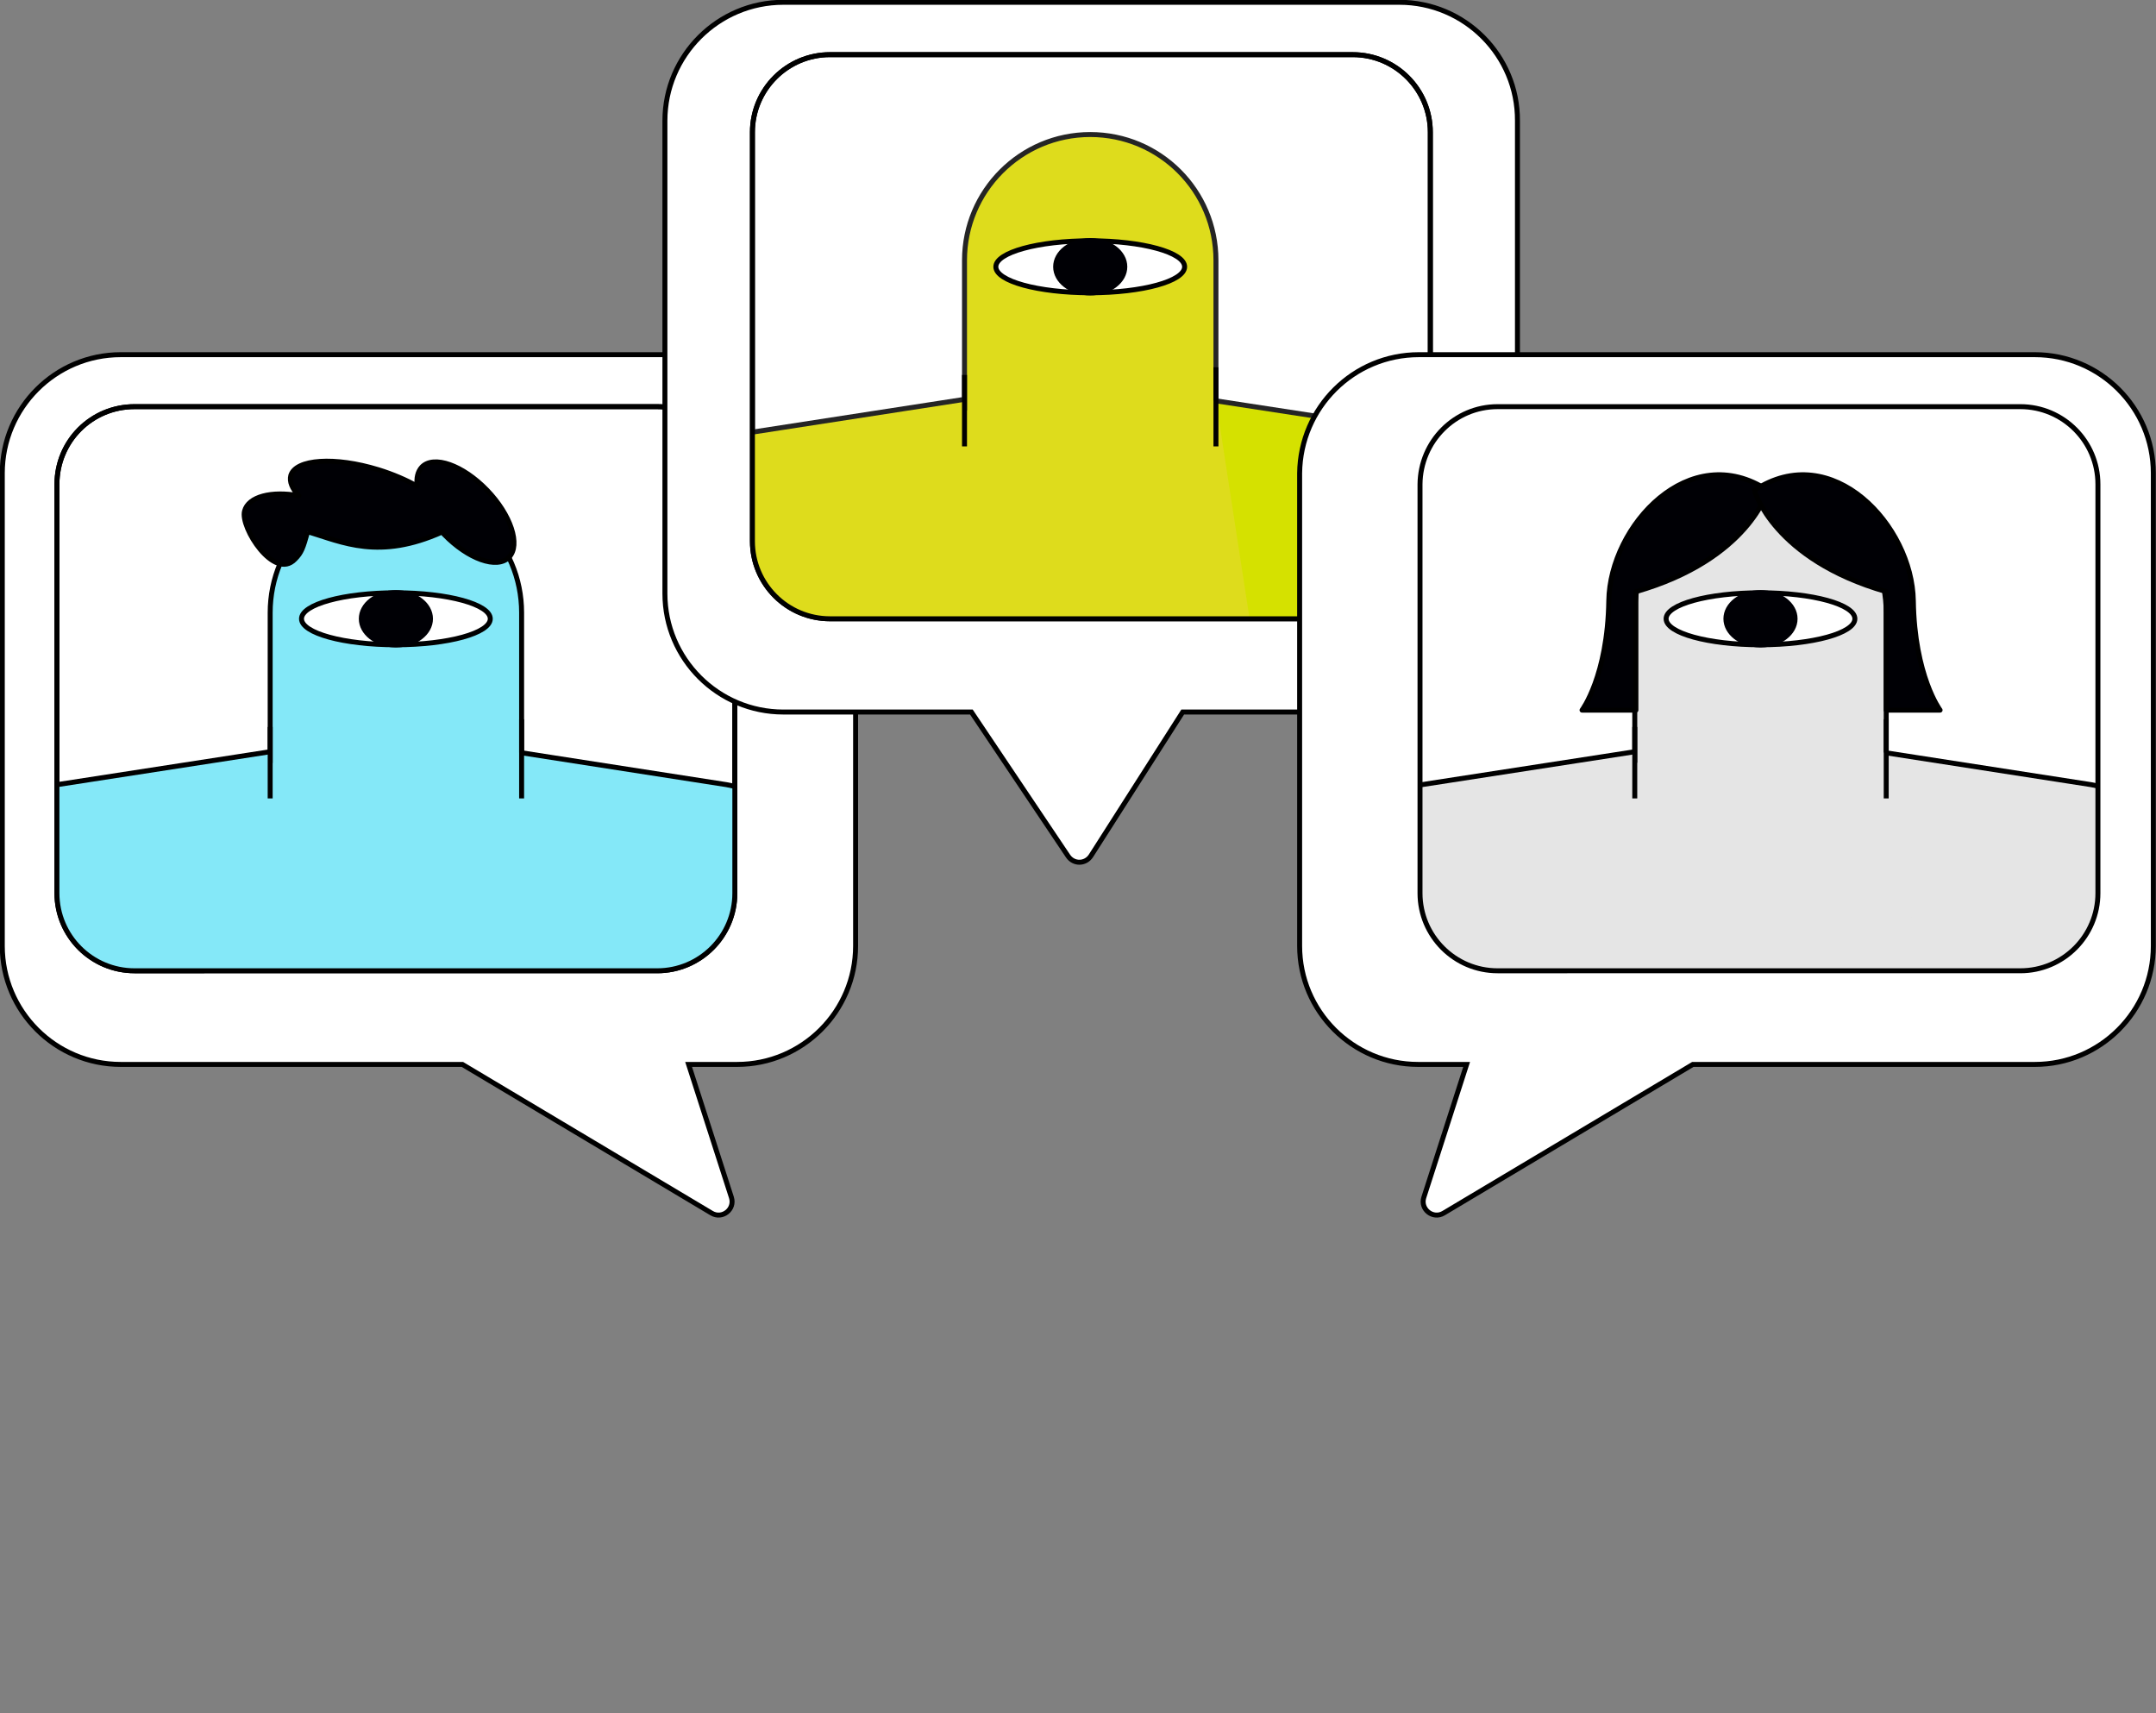 <?xml version="1.0" encoding="utf-8"?>
<!-- Generator: Adobe Illustrator 27.8.0, SVG Export Plug-In . SVG Version: 6.00 Build 0)  -->
<svg version="1.1" id="Layer_1" xmlns="http://www.w3.org/2000/svg" xmlns:xlink="http://www.w3.org/1999/xlink" x="0px" y="0px"
	 viewBox="0 0 564.2 448.3" style="enable-background:new 0 0 564.2 448.3;" xml:space="preserve">
<rect x="0" y="0" width="564.2" height="448.3" fill="#808080" stroke="none"/>
<style type="text/css">
	.st0{fill:#FFFFFF;stroke:#000000;stroke-width:1.3;stroke-miterlimit:10;}
	.st1{fill:#FFFFFF;stroke:#000000;stroke-width:1.3;stroke-linejoin:round;}
	.st2{clip-path:url(#SVGID_00000108274377034588997200000005040343431271466916_);}
	.st3{fill:#84E8F8;stroke:#000000;stroke-width:1.3;stroke-miterlimit:10;}
	.st4{fill:none;stroke:#000000;stroke-width:1.3;stroke-linejoin:round;}
	.st5{fill:#000005;}
	.st6{clip-path:url(#SVGID_00000080204961513378628010000006397988847190276009_);}
	.st7{fill:#D5E100;stroke:#252525;stroke-width:1.3;stroke-miterlimit:10;}
	.st8{fill:#DEDC1C;stroke:#252525;stroke-width:1.3;stroke-miterlimit:10;}
	.st9{clip-path:url(#SVGID_00000016034771068950326740000003347956822835385243_);}
	.st10{fill:#E5E5E5;stroke:#000000;stroke-width:1.3;stroke-miterlimit:10;}
	.st11{fill:#000005;stroke:#000000;stroke-width:1.3;stroke-linejoin:round;}
</style>
<g id="a">
</g>
<g id="b">
	<g id="c">
		<g>
			<g>
				<g>
					<path class="st0" d="M192.9,92.8H31.6c-17.1,0-31,13.9-31,31v123.7c0,17.1,13.9,31,31,31H121l65.2,38.9c2.8,1.7,6.2-1,5.2-4.1
						l-11.2-34.8h12.7c17.1,0,31-13.9,31-31V123.8C223.8,106.6,210,92.8,192.9,92.8L192.9,92.8z"/>
					<path class="st1" d="M35.2,106.4H172c11.2,0,20.3,9.1,20.3,20.3v107c0,11.2-9.1,20.3-20.3,20.3H35.2
						c-11.2,0-20.3-9.1-20.3-20.3v-107C14.9,115.5,23.9,106.4,35.2,106.4z"/>
					<g>
						<g>
							<defs>
								<path id="SVGID_1_" d="M35.2,106.4H172c11.2,0,20.3,9.1,20.3,20.3v107c0,11.2-9.1,20.3-20.3,20.3H35.2
									c-11.2,0-20.3-9.1-20.3-20.3v-107C14.9,115.5,23.9,106.4,35.2,106.4z"/>
							</defs>
							<clipPath id="SVGID_00000050653387198350120200000001277960041120767156_">
								<use xlink:href="#SVGID_1_"  style="overflow:visible;"/>
							</clipPath>
							<g style="clip-path:url(#SVGID_00000050653387198350120200000001277960041120767156_);">
								<g>
									<polyline class="st3" points="136.1,196.9 190.1,205.3 195.4,206.4 195.4,311.5 109.1,311.5 									"/>
									<g>
										<path class="st3" d="M136.5,196.9v-36.6c0-18.2-14.7-32.9-32.9-32.9s-32.9,14.7-32.9,32.9v36.6l-0.1-0.2l-59.5,9.2
											l2.4,106.3c0,11.6,24.6,21,36.2,21s21-9.4,21-21v-9c0,18.2,14.7,32.9,32.9,32.9s32.9-14.7,32.9-32.9v9
											c0,11.6,9.4,21,21,21"/>
										<line class="st4" x1="70.7" y1="190.2" x2="70.7" y2="208.9"/>
										<line class="st4" x1="136.5" y1="188.2" x2="136.5" y2="208.9"/>
										<ellipse class="st1" cx="103.6" cy="161.9" rx="24.7" ry="6.8"/>
										<ellipse class="st5" cx="103.6" cy="161.9" rx="9.7" ry="7.5"/>
									</g>
								</g>
							</g>
						</g>
					</g>
					<path class="st4" d="M35.2,106.4H172c11.2,0,20.3,9.1,20.3,20.3v107c0,11.2-9.1,20.3-20.3,20.3H35.2
						c-11.2,0-20.3-9.1-20.3-20.3v-107C14.9,115.5,23.9,106.4,35.2,106.4z"/>
				</g>
				<g>
					<path class="st0" d="M366.2,0.6H205c-17.1,0-31,13.9-31,31v123.7c0,17.1,13.9,31,31,31h49.2l25.3,37.7c1.5,2.2,4.6,2.1,6-0.1
						l24-37.6h56.6c17.1,0,31-13.9,31-31V31.6C397.2,14.5,383.3,0.6,366.2,0.6z"/>
					<g>
						<path class="st1" d="M217.2,14.3H354c11.2,0,20.3,9.1,20.3,20.3v107c0,11.2-9.1,20.3-20.3,20.3H217.2
							c-11.2,0-20.3-9.1-20.3-20.3v-107C196.9,23.4,206,14.3,217.2,14.3z"/>
						<g>
							<g>
								<defs>
									<path id="SVGID_00000178927855936907674690000016376071391299470726_" d="M217.2,14.3H354c11.2,0,20.3,9.1,20.3,20.3v107
										c0,11.2-9.1,20.3-20.3,20.3H217.2c-11.2,0-20.3-9.1-20.3-20.3v-107C196.9,23.4,206,14.3,217.2,14.3z"/>
								</defs>
								<clipPath id="SVGID_00000121989770554361720400000015860177471485866889_">
									<use xlink:href="#SVGID_00000178927855936907674690000016376071391299470726_"  style="overflow:visible;"/>
								</clipPath>
								<g style="clip-path:url(#SVGID_00000121989770554361720400000015860177471485866889_);">
									<polyline class="st7" points="317.7,104.8 371.8,113.1 377,114.3 377,219.4 290.8,219.4 									"/>
									<g>
										<path class="st8" d="M318.2,104.8V68.1c0-18.2-14.7-32.9-32.9-32.9S252.4,50,252.4,68.1v36.6l-0.1-0.2l-59.5,9.2
											l2.4,106.3c0,11.6,24.6,21,36.2,21s21-9.4,21-21v-9c0,18.2,14.7,32.9,32.9,32.9s32.9-14.7,32.9-32.9v9
											c0,11.6,9.4,21,21,21"/>
										<line class="st4" x1="252.4" y1="98.1" x2="252.4" y2="116.8"/>
										<line class="st4" x1="318.2" y1="96.1" x2="318.2" y2="116.8"/>
										<ellipse class="st1" cx="285.3" cy="69.8" rx="24.7" ry="6.8"/>
										<ellipse class="st5" cx="285.3" cy="69.8" rx="9.7" ry="7.5"/>
									</g>
								</g>
							</g>
						</g>
						<path class="st4" d="M217.2,14.3H354c11.2,0,20.3,9.1,20.3,20.3v107c0,11.2-9.1,20.3-20.3,20.3H217.2
							c-11.2,0-20.3-9.1-20.3-20.3v-107C196.9,23.4,206,14.3,217.2,14.3z"/>
					</g>
				</g>
				<g>
					<path class="st0" d="M371.3,92.8h161.2c17.1,0,31,13.9,31,31v123.7c0,17.1-13.9,31-31,31H443l-65.2,38.9
						c-2.8,1.7-6.2-1-5.2-4.1l11.2-34.8h-12.7c-17.1,0-31-13.9-31-31V123.8C340.3,106.6,354.2,92.8,371.3,92.8L371.3,92.8z"/>
					<g>
						<g>
							<defs>
								<path id="SVGID_00000106831445378889906170000005099146809418484916_" d="M391.9,106.4h136.8c11.2,0,20.3,9.1,20.3,20.3v107
									c0,11.2-9.1,20.3-20.3,20.3H391.9c-11.2,0-20.3-9.1-20.3-20.3v-107C371.7,115.5,380.7,106.4,391.9,106.4z"/>
							</defs>
							<clipPath id="SVGID_00000028325018905572122190000000872003568876366783_">
								<use xlink:href="#SVGID_00000106831445378889906170000005099146809418484916_"  style="overflow:visible;"/>
							</clipPath>
							<g style="clip-path:url(#SVGID_00000028325018905572122190000000872003568876366783_);">
								<g>
									<polyline class="st10" points="493.1,196.9 547.2,205.3 552.5,206.4 552.5,311.5 466.2,311.5 									"/>
									<g>
										<path class="st10" d="M493.6,196.9v-36.6c0-18.2-14.7-32.9-32.9-32.9s-32.9,14.7-32.9,32.9v36.6l-0.1-0.2l-59.5,9.2
											l2.4,106.3c0,11.6,24.6,21,36.2,21s21-9.4,21-21v-9c0,18.2,14.7,32.9,32.9,32.9s32.9-14.7,32.9-32.9v9
											c0,11.6,9.4,21,21,21"/>
										<line class="st4" x1="427.8" y1="190.2" x2="427.8" y2="208.9"/>
										<line class="st4" x1="493.6" y1="188.2" x2="493.6" y2="208.9"/>
										<ellipse class="st1" cx="460.7" cy="161.9" rx="24.7" ry="6.8"/>
										<ellipse class="st5" cx="460.7" cy="161.9" rx="9.7" ry="7.5"/>
									</g>
								</g>
								<g>
									<path class="st11" d="M462.6,128.3c0,0-4.9,18-34.5,26.5v31H414c0,0,6.7-8.9,7-28.6S442.2,114.8,462.6,128.3z"/>
									<path class="st11" d="M459.1,128.3c0,0,4.9,18,34.5,26.5v31h14.1c0,0-6.7-8.9-7-28.6S479.4,114.8,459.1,128.3z"/>
								</g>
							</g>
						</g>
					</g>
					<path class="st4" d="M391.9,106.4h136.8c11.2,0,20.3,9.1,20.3,20.3v107c0,11.2-9.1,20.3-20.3,20.3H391.9
						c-11.2,0-20.3-9.1-20.3-20.3v-107C371.7,115.5,380.7,106.4,391.9,106.4z"/>
				</g>
				<path class="st11" d="M80.5,139.1c9.2,2.8,18.7,7.5,35.2,0.1c0.2,0.2,0.3,0.4,0.5,0.6c6.3,6.5,13.9,9.2,17,6s0.5-11.1-5.8-17.6
					s-13.9-9.2-17-6c-1.1,1.2-1.5,2.9-1.2,5c-2.9-1.6-6.3-3.1-10.2-4.3c-11.4-3.5-21.6-2.8-22.9,1.5c-0.4,1.6,0.3,3.4,2.1,5.3
					c-7.1-1.3-13.2,0.2-14.2,4c-1.2,4.3,7.8,18.3,13.2,12.6C78.9,144.6,79.3,143.4,80.5,139.1"/>
			</g>
		</g>
	</g>
</g>
</svg>
